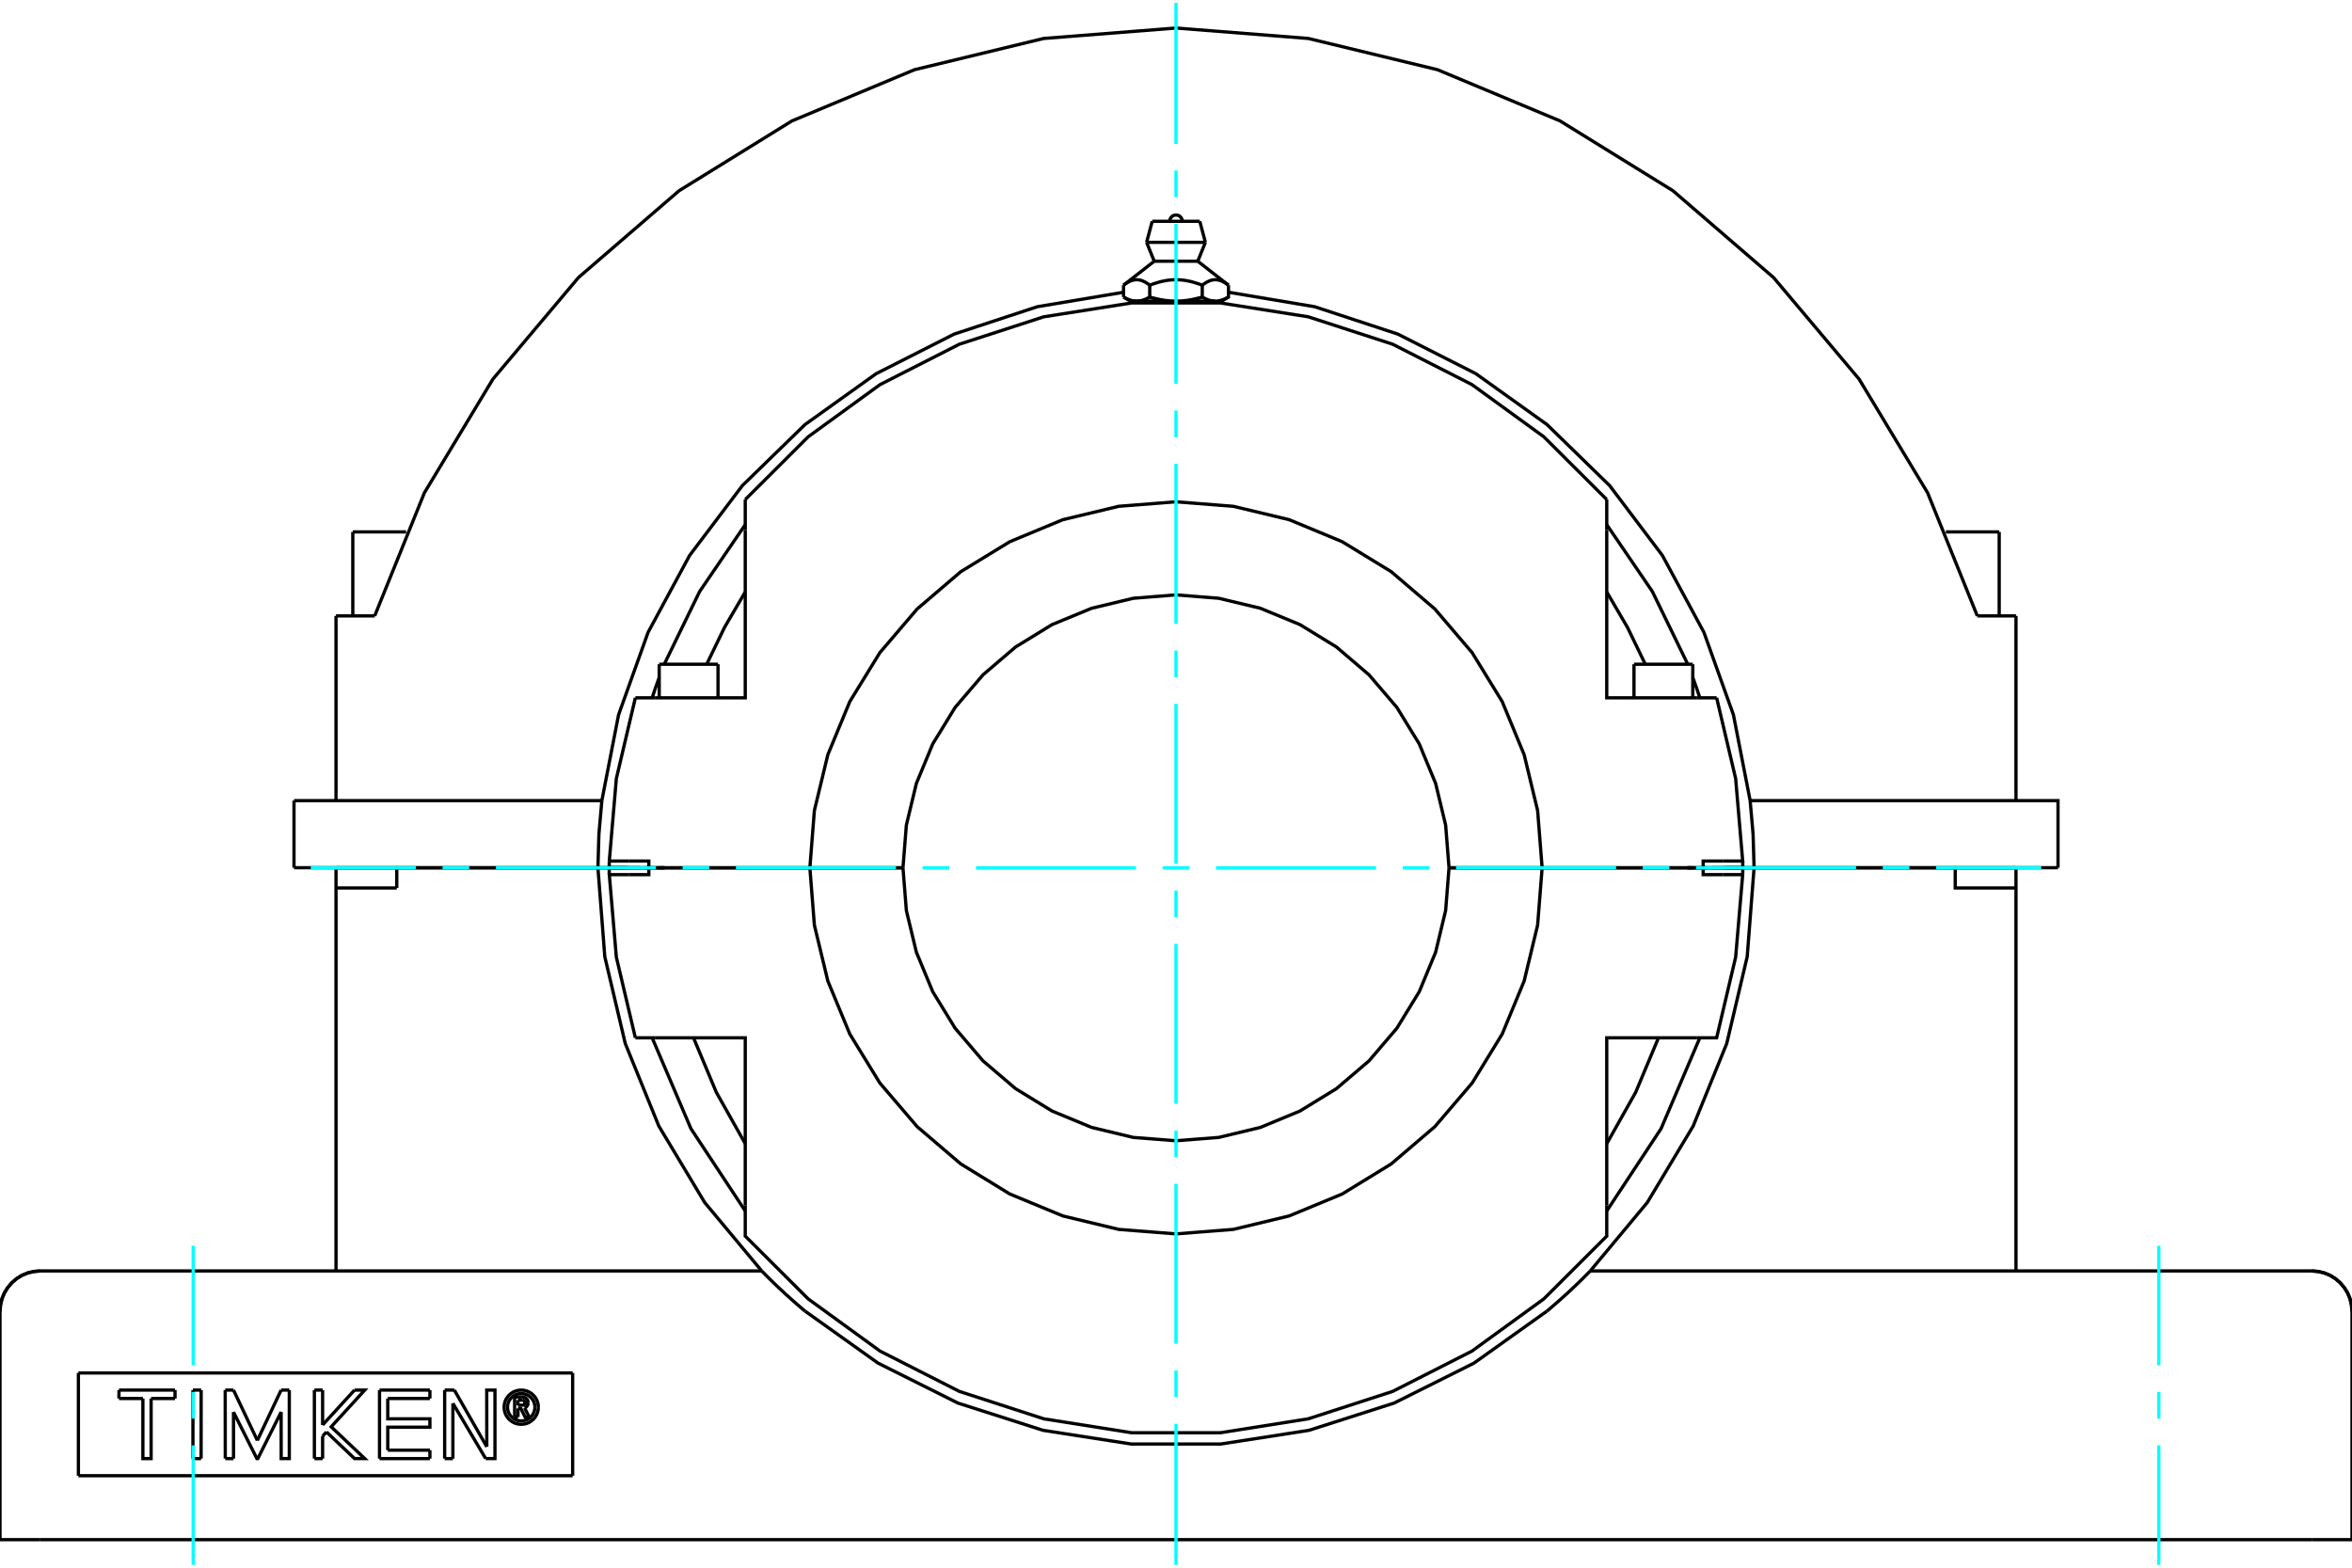 <?xml version="1.0" standalone="no"?>
<!DOCTYPE svg PUBLIC "-//W3C//DTD SVG 1.1//EN"
	"http://www.w3.org/Graphics/SVG/1.1/DTD/svg11.dtd">
<svg xmlns="http://www.w3.org/2000/svg" height="100%" width="100%" viewBox="0 0 36000 24000">
	<rect x="-1800" y="-1200" width="39600" height="26400" style="fill:#FFF"/>
	<g style="fill:none; fill-rule:evenodd" transform="matrix(1 0 0 1 0 0)">
		<g style="fill:none; stroke:#000; stroke-width:50; shape-rendering:geometricPrecision">
			<line x1="9728" y1="13285" x2="9803" y2="13285"/>
			<line x1="26197" y1="13285" x2="26272" y2="13285"/>
			<line x1="9327" y1="13285" x2="9728" y2="13285"/>
			<line x1="26272" y1="13285" x2="26673" y2="13285"/>
			<line x1="25830" y1="13285" x2="25858" y2="13285"/>
			<line x1="26675" y1="13285" x2="26069" y2="13285"/>
			<line x1="23604" y1="13285" x2="26069" y2="13285"/>
			<line x1="22179" y1="13285" x2="23604" y2="13285"/>
			<line x1="26379" y1="13285" x2="26675" y2="13285"/>
			<line x1="25830" y1="13285" x2="26125" y2="13285"/>
			<line x1="25858" y1="13285" x2="25914" y2="13285"/>
			<line x1="9325" y1="13286" x2="9931" y2="13286"/>
			<line x1="12396" y1="13286" x2="9931" y2="13286"/>
			<line x1="13821" y1="13286" x2="12396" y2="13286"/>
			<polyline points="9931,13286 9931,13390 9622,13390"/>
			<polyline points="10035,15888 11407,15888 11407,18457"/>
			<polyline points="24593,18457 24593,15888 25965,15888"/>
			<polyline points="26378,13390 26069,13390 26069,13286 23604,13286"/>
			<polyline points="9325,13286 9325,13338 9326,13390"/>
			<polyline points="9622,13390 9326,13390 9434,14654 9725,15888"/>
			<line x1="26674" y1="13390" x2="26378" y2="13390"/>
			<polyline points="25965,15888 26275,15888 26566,14654 26674,13390"/>
			<line x1="9725" y1="15888" x2="10035" y2="15888"/>
			<polyline points="24593,17509 25036,16722 25385,15888"/>
			<polyline points="10615,15888 10964,16722 11407,17509"/>
			<polyline points="11407,18457 11407,18924 12370,19885 13470,20684 14683,21301 15976,21721 17320,21934 18680,21934 20024,21721 21317,21301 22530,20684 23630,19885 24593,18924 24593,18457"/>
			<polyline points="26674,13390 26675,13338 26675,13286"/>
			<line x1="26069" y1="13286" x2="26675" y2="13286"/>
			<polyline points="26069,13285 26069,13182 26378,13182"/>
			<polyline points="25965,10683 24593,10683 24593,8114"/>
			<polyline points="11407,8114 11407,10683 10035,10683"/>
			<polyline points="9622,13182 9931,13182 9931,13285 12396,13285"/>
			<line x1="10035" y1="10683" x2="9725" y2="10683"/>
			<polyline points="24593,7648 23630,6687 22530,5888 21317,5270 20024,4850 18680,4638 17320,4638 15976,4850 14683,5270 13470,5888 12370,6687 11407,7648"/>
			<line x1="26275" y1="10683" x2="25965" y2="10683"/>
			<line x1="9326" y1="13182" x2="9622" y2="13182"/>
			<polyline points="9326,13182 9325,13233 9325,13285"/>
			<line x1="9931" y1="13285" x2="9325" y2="13285"/>
			<polyline points="9725,10683 9434,11918 9326,13182"/>
			<polyline points="26675,13285 26675,13233 26674,13182"/>
			<polyline points="26378,13182 26674,13182 26566,11918 26275,10683"/>
			<polyline points="11407,9062 11090,9604 10817,10169"/>
			<line x1="11407" y1="7648" x2="11407" y2="8114"/>
			<line x1="24593" y1="8114" x2="24593" y2="7648"/>
			<polyline points="25183,10169 24910,9604 24593,9062"/>
			<line x1="10142" y1="13285" x2="10170" y2="13285"/>
			<line x1="10086" y1="13285" x2="10142" y2="13285"/>
			<line x1="25010" y1="10169" x2="25910" y2="10169"/>
			<line x1="10090" y1="10169" x2="10990" y2="10169"/>
			<polyline points="17398,4610 17392,4610 17387,4610 17381,4609 17376,4609 17370,4608 17365,4608 17359,4607 17354,4607 17348,4606 17343,4605 17337,4604 17332,4603 17326,4601 17320,4600 17315,4599 17309,4597 17304,4595 17298,4594 17292,4592 17287,4590 17281,4588 17275,4586 17270,4583 17264,4581 17258,4579 17252,4576 17246,4573 17240,4570 17234,4568 17228,4564 17222,4561 17216,4558 17209,4555 17203,4551 17197,4548"/>
			<polyline points="17598,4548 17592,4551 17586,4555 17580,4558 17573,4561 17567,4564 17561,4568 17555,4570 17549,4573 17543,4576 17537,4579 17532,4581 17526,4583 17520,4586 17514,4588 17508,4590 17503,4592 17497,4594 17492,4595 17486,4597 17480,4599 17475,4600 17469,4601 17464,4603 17458,4604 17453,4605 17447,4606 17442,4607 17436,4607 17431,4608 17425,4608 17420,4609 17414,4609 17409,4610 17403,4610 17398,4610"/>
			<line x1="17598" y1="4548" x2="17598" y2="4366"/>
			<polyline points="17197,4366 17210,4356 17223,4347 17235,4339 17247,4331 17259,4324 17271,4317 17283,4311 17294,4306 17306,4301 17317,4297 17328,4293 17339,4290 17349,4287 17360,4285 17371,4284 17382,4283 17392,4282 17403,4282 17414,4283 17424,4284 17435,4285 17446,4287 17457,4290 17468,4293 17479,4297 17490,4301 17501,4306 17512,4311 17524,4317 17536,4324 17548,4331 17560,4339 17573,4347 17585,4356 17598,4366"/>
			<line x1="17197" y1="4366" x2="17197" y2="4548"/>
			<line x1="17667" y1="3999" x2="18333" y2="3999"/>
			<polyline points="17598,4366 17625,4356 17650,4347 17675,4339 17700,4331 17724,4324 17747,4317 17770,4311 17793,4306 17816,4301 17838,4297 17860,4293 17882,4290 17904,4287 17925,4285 17947,4284 17968,4283 17989,4282 18011,4282 18032,4283 18053,4284 18075,4285 18096,4287 18118,4290 18140,4293 18162,4297 18184,4301 18207,4306 18230,4311 18253,4317 18276,4324 18300,4331 18325,4339 18350,4347 18375,4356 18402,4366 18415,4356 18427,4347 18440,4339 18452,4331 18464,4324 18476,4317 18488,4311 18499,4306 18510,4301 18521,4297 18532,4293 18543,4290 18554,4287 18565,4285 18576,4284 18586,4283 18597,4282 18608,4282 18618,4283 18629,4284 18640,4285 18651,4287 18661,4290 18672,4293 18683,4297 18694,4301 18706,4306 18717,4311 18729,4317 18741,4324 18753,4331 18765,4339 18777,4347 18790,4356 18803,4366"/>
			<polyline points="17398,4610 18000,4610 17989,4610 17978,4610 17967,4609 17956,4609 17945,4608 17934,4608 17923,4607 17912,4607 17901,4606 17890,4605 17879,4604 17868,4603 17857,4601 17846,4600 17835,4599 17823,4597 17812,4595 17801,4594 17790,4592 17778,4590 17767,4588 17755,4586 17744,4583 17732,4581 17720,4579 17709,4576 17697,4573 17685,4570 17673,4568 17661,4564 17648,4561 17636,4558 17624,4555 17611,4551 17598,4548"/>
			<line x1="17304" y1="4610" x2="17398" y2="4610"/>
			<polyline points="18803,4366 18803,4548 18797,4551 18791,4555 18784,4558 18778,4561 18772,4564 18766,4568 18760,4570 18754,4573 18748,4576 18742,4579 18736,4581 18730,4583 18725,4586 18719,4588 18713,4590 18708,4592 18702,4594 18696,4595 18691,4597 18685,4599 18680,4600 18674,4601 18668,4603 18663,4604 18657,4605 18652,4606 18646,4607 18641,4607 18635,4608 18630,4608 18624,4609 18619,4609 18613,4610 18608,4610 18602,4610 18696,4610"/>
			<polyline points="18602,4610 18597,4610 18591,4610 18586,4609 18580,4609 18575,4608 18569,4608 18564,4607 18558,4607 18553,4606 18547,4605 18542,4604 18536,4603 18531,4601 18525,4600 18520,4599 18514,4597 18508,4595 18503,4594 18497,4592 18492,4590 18486,4588 18480,4586 18474,4583 18468,4581 18463,4579 18457,4576 18451,4573 18445,4570 18439,4568 18433,4564 18427,4561 18420,4558 18414,4555 18408,4551 18402,4548"/>
			<polyline points="18402,4366 18402,4548 18389,4551 18376,4555 18364,4558 18352,4561 18339,4564 18327,4568 18315,4570 18303,4573 18291,4576 18280,4579 18268,4581 18256,4583 18245,4586 18233,4588 18222,4590 18210,4592 18199,4594 18188,4595 18177,4597 18165,4599 18154,4600 18143,4601 18132,4603 18121,4604 18110,4605 18099,4606 18088,4607 18077,4607 18066,4608 18055,4608 18044,4609 18033,4609 18022,4610 18011,4610 18000,4610 18602,4610"/>
			<line x1="17550" y1="3710" x2="18450" y2="3710"/>
			<line x1="17636" y1="3388" x2="18364" y2="3388"/>
			<line x1="9325" y1="13285" x2="9621" y2="13285"/>
			<line x1="9875" y1="13285" x2="10170" y2="13285"/>
			<line x1="12396" y1="13285" x2="13821" y2="13285"/>
			<polyline points="22179,13285 22127,12631 21974,11994 21723,11388 21380,10829 20954,10331 20456,9905 19897,9562 19291,9312 18654,9159 18000,9107 17346,9159 16709,9312 16103,9562 15544,9905 15046,10331 14620,10829 14277,11388 14026,11994 13873,12631 13821,13285"/>
			<polyline points="23604,13285 23535,12409 23329,11554 22993,10741 22533,9992 21962,9323 21294,8752 20544,8293 19732,7956 18877,7751 18000,7682 17123,7751 16268,7956 15456,8293 14706,8752 14038,9323 13467,9992 13007,10741 12671,11554 12465,12409 12396,13285"/>
			<line x1="23604" y1="13286" x2="22179" y2="13286"/>
			<polyline points="13821,13286 13873,13940 14026,14577 14277,15183 14620,15742 15046,16241 15544,16666 16103,17009 16709,17260 17346,17413 18000,17464 18654,17413 19291,17260 19897,17009 20456,16666 20954,16241 21380,15742 21723,15183 21974,14577 22127,13940 22179,13286"/>
			<polyline points="12396,13286 12465,14163 12671,15018 13007,15830 13467,16580 14038,17248 14706,17819 15456,18279 16268,18615 17123,18821 18000,18890 18877,18821 19732,18615 20544,18279 21294,17819 21962,17248 22533,16580 22993,15830 23329,15018 23535,14163 23604,13286"/>
			<line x1="5400" y1="8143" x2="6216" y2="8143"/>
			<line x1="29784" y1="8143" x2="30600" y2="8143"/>
			<polyline points="26675,13284 26848,13284 31500,13284"/>
			<polyline points="4500,13284 9152,13284 9325,13284"/>
			<line x1="4500" y1="12257" x2="4500" y2="13284"/>
			<polyline points="9212,12257 9167,12770 9152,13284"/>
			<line x1="4500" y1="12257" x2="9212" y2="12257"/>
			<polyline points="26848,13284 26833,12770 26788,12257 26532,10943 26081,9682 25445,8504 24638,7435 23679,6500 22590,5721 21396,5115 20124,4696 18803,4474"/>
			<polyline points="17197,4474 15876,4696 14604,5115 13410,5721 12321,6500 11362,7435 10555,8504 9919,9682 9468,10943 9212,12257"/>
			<polyline points="10090,10372 10034,10527 9982,10683"/>
			<polyline points="11407,8032 10709,9055 10167,10169"/>
			<polyline points="25833,10169 25291,9055 24593,8032"/>
			<polyline points="26018,10683 25966,10527 25910,10372"/>
			<line x1="30857" y1="9429" x2="30857" y2="12257"/>
			<line x1="30265" y1="9429" x2="30857" y2="9429"/>
			<polyline points="30265,9429 29504,7544 28455,5803 27145,4248 25606,2920 23878,1851 22002,1067 20026,589 18000,429 15974,589 13998,1067 12122,1851 10394,2920 8855,4248 7545,5803 6496,7544 5735,9429"/>
			<line x1="5143" y1="9429" x2="5735" y2="9429"/>
			<line x1="5143" y1="9429" x2="5143" y2="12257"/>
			<polyline points="26788,12257 31500,12257 31500,13284"/>
			<line x1="1200" y1="21019" x2="1200" y2="22592"/>
			<line x1="8765" y1="22592" x2="1200" y2="22592"/>
			<line x1="8765" y1="21019" x2="8765" y2="22592"/>
			<line x1="1200" y1="21019" x2="8765" y2="21019"/>
			<polyline points="8240,21543 8237,21502 8227,21462 8212,21424 8190,21389 8163,21358 8132,21331 8097,21309 8059,21294 8019,21284 7978,21281 7937,21284 7897,21294 7859,21309 7824,21331 7792,21358 7766,21389 7744,21424 7728,21462 7719,21502 7716,21543 7719,21584 7728,21624 7744,21662 7766,21697 7792,21729 7824,21755 7859,21777 7897,21793 7937,21802 7978,21805 8019,21802 8059,21793 8097,21777 8132,21755 8163,21729 8190,21697 8212,21662 8227,21624 8237,21584 8240,21543"/>
			<polyline points="8188,21543 8185,21510 8177,21478 8165,21448 8148,21420 8126,21395 8101,21373 8073,21356 8043,21344 8011,21336 7978,21333 7945,21336 7913,21344 7883,21356 7855,21373 7830,21395 7808,21420 7791,21448 7778,21478 7771,21510 7768,21543 7771,21576 7778,21608 7791,21638 7808,21666 7830,21691 7855,21713 7883,21730 7913,21743 7945,21750 7978,21753 8011,21750 8043,21743 8073,21730 8101,21713 8126,21691 8148,21666 8165,21638 8177,21608 8185,21576 8188,21543"/>
			<line x1="6954" y1="21281" x2="7451" y2="22149"/>
			<line x1="6806" y1="21281" x2="6954" y2="21281"/>
			<line x1="6806" y1="22330" x2="6806" y2="21281"/>
			<line x1="6932" y1="22330" x2="6806" y2="22330"/>
			<line x1="6932" y1="21484" x2="6932" y2="22330"/>
			<line x1="7434" y1="22330" x2="6932" y2="21484"/>
			<polyline points="7451,22149 7450,21281 7576,21281 7576,22330 7434,22330"/>
			<line x1="4938" y1="21815" x2="5426" y2="21281"/>
			<line x1="4938" y1="21281" x2="4938" y2="21815"/>
			<line x1="4812" y1="21281" x2="4938" y2="21281"/>
			<line x1="4812" y1="22330" x2="4812" y2="21281"/>
			<line x1="4938" y1="22330" x2="4812" y2="22330"/>
			<line x1="4938" y1="21986" x2="4938" y2="22330"/>
			<line x1="4997" y1="21922" x2="4938" y2="21986"/>
			<polyline points="5426,21281 5583,21281 5069,21843 5583,22330 5427,22330 4997,21922"/>
			<line x1="3078" y1="22330" x2="2953" y2="22330"/>
			<line x1="3079" y1="21281" x2="3078" y2="22330"/>
			<line x1="2953" y1="21281" x2="3079" y2="21281"/>
			<line x1="2953" y1="22330" x2="2953" y2="21281"/>
			<line x1="2679" y1="21410" x2="2313" y2="21410"/>
			<line x1="2679" y1="21281" x2="2679" y2="21410"/>
			<line x1="1821" y1="21281" x2="2679" y2="21281"/>
			<line x1="1821" y1="21410" x2="1821" y2="21281"/>
			<line x1="2187" y1="21410" x2="1821" y2="21410"/>
			<polyline points="2313,21410 2313,22330 2187,22330 2187,21410"/>
			<line x1="4303" y1="21281" x2="4428" y2="21281"/>
			<line x1="3939" y1="22052" x2="4303" y2="21281"/>
			<line x1="3574" y1="21281" x2="3939" y2="22052"/>
			<line x1="3447" y1="21281" x2="3574" y2="21281"/>
			<line x1="3448" y1="22330" x2="3447" y2="21281"/>
			<line x1="3574" y1="22330" x2="3448" y2="22330"/>
			<line x1="3574" y1="21618" x2="3574" y2="22330"/>
			<polyline points="4428,21281 4428,22330 4304,22330 4303,21618 3946,22330 3932,22330 3574,21618"/>
			<line x1="6580" y1="21410" x2="5935" y2="21410"/>
			<line x1="6580" y1="21281" x2="6580" y2="21410"/>
			<line x1="5809" y1="21281" x2="6580" y2="21281"/>
			<line x1="5809" y1="22330" x2="5809" y2="21281"/>
			<line x1="6580" y1="22330" x2="5809" y2="22330"/>
			<line x1="6580" y1="22201" x2="6580" y2="22330"/>
			<line x1="5935" y1="22201" x2="6580" y2="22201"/>
			<polyline points="5935,21410 5935,21721 6580,21721 6580,21849 5935,21849 5935,22201"/>
			<line x1="7927" y1="21435" x2="7927" y2="21512"/>
			<line x1="7995" y1="21435" x2="7927" y2="21435"/>
			<polyline points="8035,21473 8034,21467 8033,21461 8030,21456 8027,21450 8023,21446 8018,21442 8013,21439 8007,21437 8001,21436 7995,21435"/>
			<line x1="8084" y1="21473" x2="8035" y2="21473"/>
			<polyline points="8084,21473 8082,21459 8079,21445 8073,21432 8066,21420 8056,21410 8045,21401 8032,21394 8019,21389 8005,21387 7991,21386"/>
			<line x1="7877" y1="21386" x2="7991" y2="21386"/>
			<line x1="7877" y1="21693" x2="7877" y2="21386"/>
			<line x1="7929" y1="21693" x2="7877" y2="21693"/>
			<line x1="7929" y1="21561" x2="7929" y2="21693"/>
			<polyline points="7927,21512 7996,21512 8002,21512 8008,21510 8014,21508 8019,21505 8023,21501 8027,21497 8030,21492 8033,21486 8034,21480 8035,21474 8084,21474"/>
			<polyline points="8030,21554 8043,21548 8055,21539 8065,21528 8073,21516 8079,21503 8082,21489 8084,21474"/>
			<polyline points="8030,21554 8102,21699 8040,21699 7971,21561 7929,21561"/>
			<line x1="0" y1="23571" x2="0" y2="20074"/>
			<polyline points="30857,13286 30857,13594 30857,19457"/>
			<polyline points="12325,20074 13439,20868 14662,21480 15965,21897 17316,22107 18684,22107 20035,21897 21338,21480 22561,20868 23675,20074"/>
			<line x1="35383" y1="23571" x2="617" y2="23571"/>
			<line x1="36000" y1="23571" x2="35383" y2="23571"/>
			<line x1="617" y1="23571" x2="0" y2="23571"/>
			<line x1="36000" y1="23571" x2="36000" y2="20074"/>
			<polyline points="12325,20074 12299,20053 12273,20031 12247,20008 12221,19986 12194,19963 12167,19939 12141,19916 12115,19893 12089,19870 12063,19846 12037,19823 12012,19800 11988,19777 11964,19755 11940,19733 11917,19712 11895,19691 11874,19670 11853,19650 11833,19631 11814,19612 11795,19594 11777,19576 11760,19559 11743,19542 11728,19527 11714,19513 11702,19500 11691,19489 11681,19480 11673,19472 11667,19465 11663,19461 11660,19458 11659,19457"/>
			<line x1="617" y1="19457" x2="11659" y2="19457"/>
			<polyline points="617,19457 521,19465 426,19487 337,19524 254,19575 181,19638 118,19712 67,19794 30,19884 8,19978 0,20074"/>
			<polyline points="36000,20074 35992,19978 35970,19884 35933,19794 35882,19712 35819,19638 35746,19575 35663,19524 35574,19487 35479,19465 35383,19457"/>
			<line x1="6073" y1="13594" x2="5143" y2="13594"/>
			<line x1="5143" y1="19457" x2="5143" y2="13594"/>
			<polyline points="9152,13286 9257,14646 9570,15974 10084,17239 10786,18409 11659,19457"/>
			<polyline points="9152,13286 6073,13286 6073,13594"/>
			<polyline points="24341,19457 24340,19458 24337,19461 24333,19465 24326,19472 24318,19480 24309,19490 24297,19501 24285,19514 24271,19528 24255,19544 24239,19560 24222,19577 24204,19595 24185,19613 24166,19632 24146,19651 24125,19671 24104,19692 24081,19713 24058,19735 24035,19757 24011,19779 23986,19802 23961,19824 23936,19847 23910,19871 23884,19894 23858,19917 23832,19940 23805,19963 23779,19986 23753,20008 23727,20031 23701,20053 23675,20074"/>
			<line x1="24341" y1="19457" x2="35383" y2="19457"/>
			<line x1="5143" y1="13594" x2="5143" y2="13286"/>
			<line x1="6073" y1="13286" x2="5143" y2="13286"/>
			<polyline points="30857,13594 29927,13594 29927,13286 26848,13286"/>
			<polyline points="24341,19457 25214,18409 25916,17239 26430,15974 26743,14646 26848,13286"/>
			<line x1="30857" y1="13286" x2="29927" y2="13286"/>
			<line x1="26848" y1="13286" x2="26430" y2="13286"/>
			<polyline points="24593,18539 25425,17278 26018,15888"/>
			<polyline points="9982,15888 10575,17278 11407,18539"/>
			<line x1="9570" y1="13286" x2="9152" y2="13286"/>
			<line x1="25203" y1="13285" x2="25203" y2="13286"/>
			<line x1="25717" y1="13286" x2="25717" y2="13285"/>
			<line x1="25010" y1="10169" x2="25010" y2="10683"/>
			<line x1="25910" y1="10683" x2="25910" y2="10169"/>
			<line x1="10283" y1="13285" x2="10283" y2="13286"/>
			<line x1="10797" y1="13286" x2="10797" y2="13285"/>
			<line x1="10090" y1="10169" x2="10090" y2="10683"/>
			<line x1="10990" y1="10683" x2="10990" y2="10169"/>
			<polyline points="18096,3388 18095,3373 18092,3358 18086,3345 18078,3332 18068,3320 18057,3310 18044,3302 18030,3297 18015,3293 18000,3292 17985,3293 17970,3297 17956,3302 17943,3310 17932,3320 17922,3332 17914,3345 17908,3358 17905,3373 17904,3388"/>
			<line x1="17667" y1="3999" x2="17197" y2="4366"/>
			<line x1="18803" y1="4366" x2="18333" y2="3999"/>
			<line x1="17197" y1="4548" x2="17304" y2="4610"/>
			<line x1="18696" y1="4610" x2="18803" y2="4548"/>
			<line x1="17375" y1="4610" x2="17375" y2="4634"/>
			<line x1="18625" y1="4634" x2="18625" y2="4610"/>
			<line x1="17550" y1="3710" x2="17667" y2="3999"/>
			<line x1="18333" y1="3999" x2="18450" y2="3710"/>
			<line x1="17636" y1="3388" x2="17550" y2="3710"/>
			<line x1="18450" y1="3710" x2="18364" y2="3388"/>
			<line x1="5786" y1="13284" x2="5786" y2="13286"/>
			<line x1="7071" y1="13286" x2="7071" y2="13284"/>
			<line x1="5400" y1="8143" x2="5400" y2="9429"/>
			<line x1="28929" y1="13284" x2="28929" y2="13286"/>
			<line x1="30214" y1="13286" x2="30214" y2="13284"/>
			<line x1="30600" y1="9429" x2="30600" y2="8143"/>
			<polyline points="617,19457 521,19465 426,19487 337,19524 254,19575 181,19638 118,19712 67,19794 30,19884 8,19978 0,20074"/>
			<polyline points="36000,20074 35992,19978 35970,19884 35933,19794 35882,19712 35819,19638 35746,19575 35663,19524 35574,19487 35479,19465 35383,19457"/>
		</g>
		<g style="fill:none; stroke:#0FF; stroke-width:50; shape-rendering:geometricPrecision">
			<line x1="18000" y1="23957" x2="18000" y2="21797"/>
			<line x1="18000" y1="21389" x2="18000" y2="20981"/>
			<line x1="18000" y1="20572" x2="18000" y2="18123"/>
			<line x1="18000" y1="17715" x2="18000" y2="17307"/>
			<line x1="18000" y1="16899" x2="18000" y2="14449"/>
			<line x1="18000" y1="14041" x2="18000" y2="13633"/>
			<line x1="18000" y1="13225" x2="18000" y2="10775"/>
			<line x1="18000" y1="10367" x2="18000" y2="9959"/>
			<line x1="18000" y1="9551" x2="18000" y2="7101"/>
			<line x1="18000" y1="6693" x2="18000" y2="6285"/>
			<line x1="18000" y1="5877" x2="18000" y2="3428"/>
			<line x1="18000" y1="3019" x2="18000" y2="2611"/>
			<line x1="18000" y1="2203" x2="18000" y2="43"/>
			<line x1="4757" y1="13286" x2="6366" y2="13286"/>
			<line x1="6774" y1="13286" x2="7182" y2="13286"/>
			<line x1="7591" y1="13286" x2="10040" y2="13286"/>
			<line x1="10448" y1="13286" x2="10856" y2="13286"/>
			<line x1="11264" y1="13286" x2="13714" y2="13286"/>
			<line x1="14122" y1="13286" x2="14530" y2="13286"/>
			<line x1="14938" y1="13286" x2="17388" y2="13286"/>
			<line x1="17796" y1="13286" x2="18204" y2="13286"/>
			<line x1="18612" y1="13286" x2="21062" y2="13286"/>
			<line x1="21470" y1="13286" x2="21878" y2="13286"/>
			<line x1="22286" y1="13286" x2="24736" y2="13286"/>
			<line x1="25144" y1="13286" x2="25552" y2="13286"/>
			<line x1="25960" y1="13286" x2="28409" y2="13286"/>
			<line x1="28818" y1="13286" x2="29226" y2="13286"/>
			<line x1="29634" y1="13286" x2="31243" y2="13286"/>
			<line x1="2957" y1="19071" x2="2957" y2="20902"/>
			<line x1="2957" y1="21310" x2="2957" y2="21718"/>
			<line x1="2957" y1="22127" x2="2957" y2="23957"/>
			<line x1="33043" y1="19071" x2="33043" y2="20902"/>
			<line x1="33043" y1="21310" x2="33043" y2="21718"/>
			<line x1="33043" y1="22127" x2="33043" y2="23957"/>
		</g>
	</g>
</svg>

